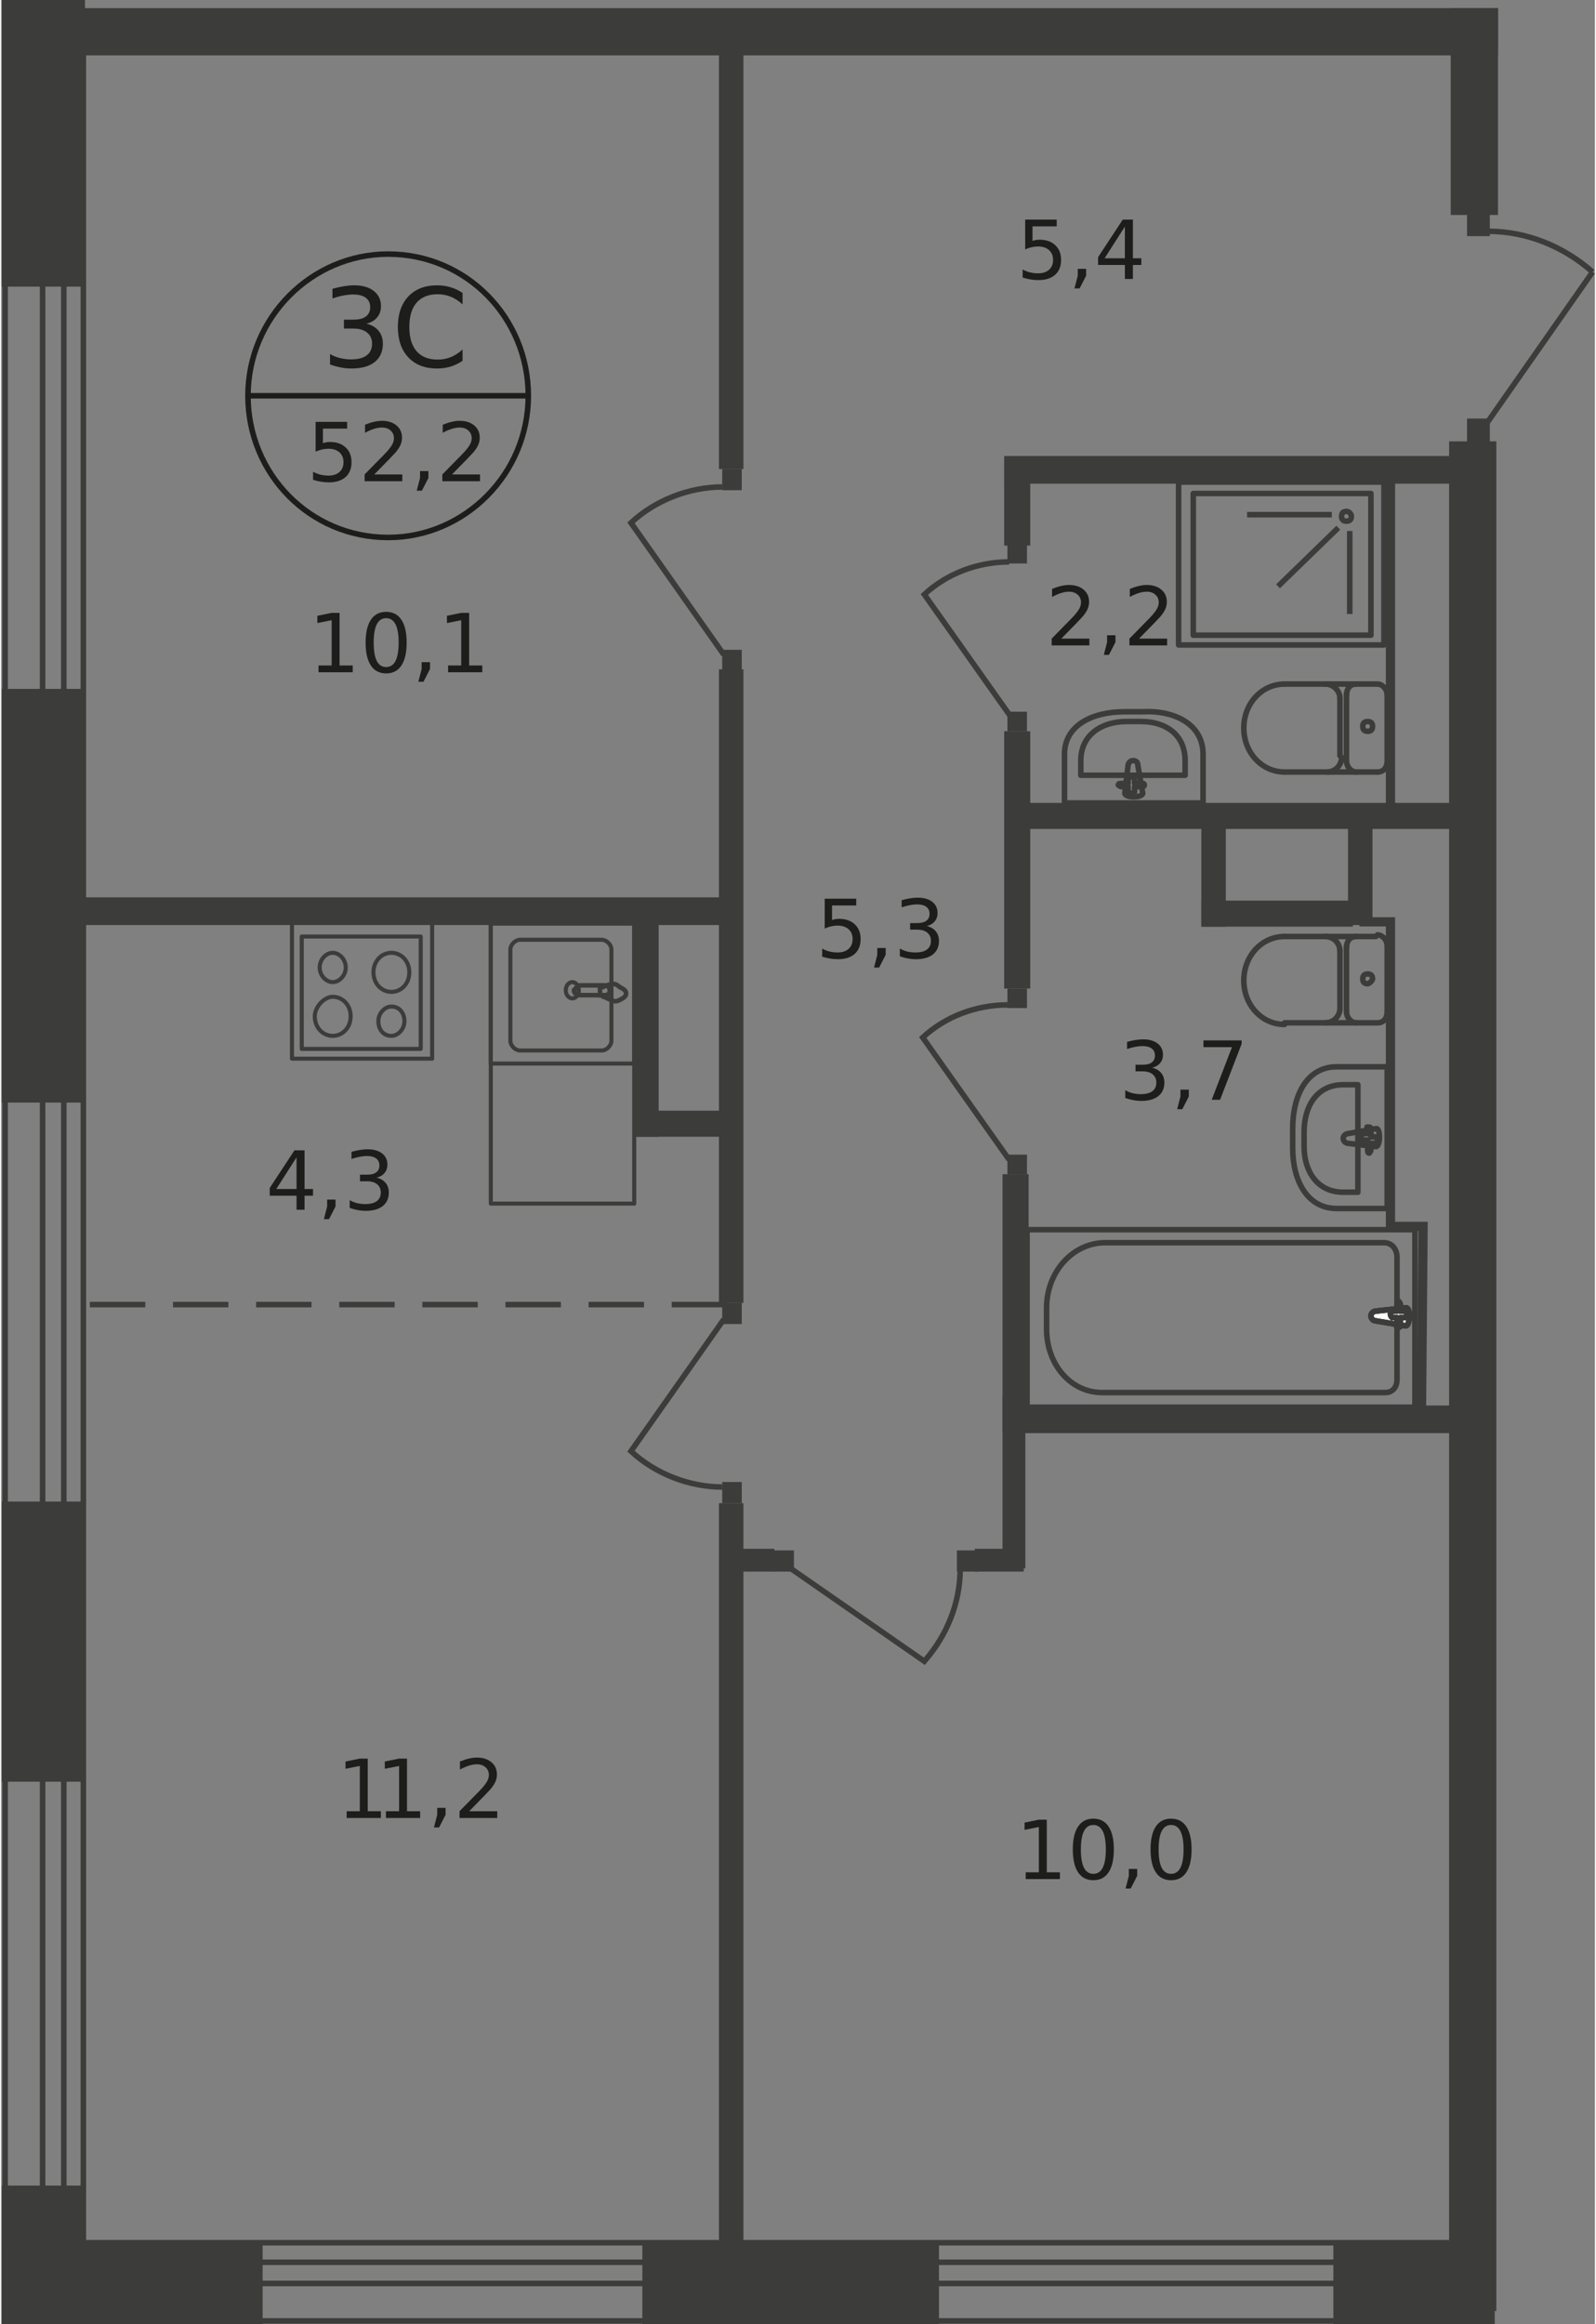 <?xml version="1.0" encoding="UTF-8"?>
<svg xmlns="http://www.w3.org/2000/svg" xmlns:xlink="http://www.w3.org/1999/xlink" width="500px" height="728px" viewBox="0 0 500 729" version="1.1">
<rect x="0" y="0" width="500" height="729" fill="#808080" stroke="none"/>
<defs>
<g>
<symbol overflow="visible" id="glyph0-0">
<path style="stroke:none;" d="M 1.719 6.094 L 1.719 -24.328 L 18.984 -24.328 L 18.984 6.094 Z M 3.656 4.172 L 17.062 4.172 L 17.062 -22.391 L 3.656 -22.391 Z M 3.656 4.172 "/>
</symbol>
<symbol overflow="visible" id="glyph0-1">
<path style="stroke:none;" d="M 14.016 -13.562 C 15.641 -13.207 16.91 -12.477 17.828 -11.375 C 18.742 -10.281 19.203 -8.926 19.203 -7.312 C 19.203 -4.832 18.348 -2.91 16.641 -1.547 C 14.93 -0.191 12.504 0.484 9.359 0.484 C 8.297 0.484 7.207 0.379 6.094 0.172 C 4.977 -0.035 3.82 -0.348 2.625 -0.766 L 2.625 -4.047 C 3.57 -3.492 4.609 -3.078 5.734 -2.797 C 6.859 -2.516 8.031 -2.375 9.25 -2.375 C 11.383 -2.375 13.008 -2.797 14.125 -3.641 C 15.25 -4.484 15.812 -5.707 15.812 -7.312 C 15.812 -8.789 15.289 -9.945 14.25 -10.781 C 13.219 -11.625 11.773 -12.047 9.922 -12.047 L 6.984 -12.047 L 6.984 -14.844 L 10.047 -14.844 C 11.723 -14.844 13.004 -15.176 13.891 -15.844 C 14.773 -16.508 15.219 -17.473 15.219 -18.734 C 15.219 -20.023 14.758 -21.016 13.844 -21.703 C 12.938 -22.391 11.629 -22.734 9.922 -22.734 C 8.984 -22.734 7.977 -22.633 6.906 -22.438 C 5.844 -22.238 4.672 -21.926 3.391 -21.5 L 3.391 -24.531 C 4.68 -24.883 5.891 -25.148 7.016 -25.328 C 8.148 -25.516 9.219 -25.609 10.219 -25.609 C 12.801 -25.609 14.844 -25.02 16.344 -23.844 C 17.852 -22.664 18.609 -21.082 18.609 -19.094 C 18.609 -17.695 18.207 -16.516 17.406 -15.547 C 16.613 -14.586 15.484 -13.926 14.016 -13.562 Z M 14.016 -13.562 "/>
</symbol>
<symbol overflow="visible" id="glyph0-2">
<path style="stroke:none;" d="M 22.234 -23.219 L 22.234 -19.625 C 21.086 -20.688 19.863 -21.484 18.562 -22.016 C 17.27 -22.547 15.895 -22.812 14.438 -22.812 C 11.551 -22.812 9.344 -21.93 7.812 -20.172 C 6.289 -18.41 5.531 -15.867 5.531 -12.547 C 5.531 -9.234 6.289 -6.695 7.812 -4.938 C 9.344 -3.188 11.551 -2.312 14.438 -2.312 C 15.895 -2.312 17.27 -2.57 18.562 -3.094 C 19.863 -3.625 21.086 -4.422 22.234 -5.484 L 22.234 -1.938 C 21.047 -1.125 19.785 -0.516 18.453 -0.109 C 17.117 0.285 15.711 0.484 14.234 0.484 C 10.422 0.484 7.414 -0.676 5.219 -3 C 3.031 -5.332 1.938 -8.516 1.938 -12.547 C 1.938 -16.586 3.031 -19.773 5.219 -22.109 C 7.414 -24.441 10.422 -25.609 14.234 -25.609 C 15.734 -25.609 17.148 -25.406 18.484 -25 C 19.816 -24.602 21.066 -24.008 22.234 -23.219 Z M 22.234 -23.219 "/>
</symbol>
<symbol overflow="visible" id="glyph1-0">
<path style="stroke:none;" d="M 1.266 4.516 L 1.266 -18.016 L 14.047 -18.016 L 14.047 4.516 Z M 2.703 3.094 L 12.625 3.094 L 12.625 -16.578 L 2.703 -16.578 Z M 2.703 3.094 "/>
</symbol>
<symbol overflow="visible" id="glyph1-1">
<path style="stroke:none;" d="M 2.766 -18.625 L 12.656 -18.625 L 12.656 -16.5 L 5.062 -16.5 L 5.062 -11.938 C 5.426 -12.062 5.789 -12.156 6.156 -12.219 C 6.531 -12.281 6.898 -12.312 7.266 -12.312 C 9.348 -12.312 10.992 -11.738 12.203 -10.594 C 13.422 -9.457 14.031 -7.914 14.031 -5.969 C 14.031 -3.969 13.406 -2.41 12.156 -1.297 C 10.906 -0.191 9.145 0.359 6.875 0.359 C 6.094 0.359 5.297 0.289 4.484 0.156 C 3.672 0.031 2.832 -0.164 1.969 -0.438 L 1.969 -2.969 C 2.719 -2.562 3.488 -2.258 4.281 -2.062 C 5.082 -1.863 5.93 -1.766 6.828 -1.766 C 8.266 -1.766 9.406 -2.141 10.25 -2.891 C 11.094 -3.648 11.516 -4.676 11.516 -5.969 C 11.516 -7.27 11.094 -8.297 10.25 -9.047 C 9.406 -9.805 8.266 -10.188 6.828 -10.188 C 6.148 -10.188 5.477 -10.113 4.812 -9.969 C 4.145 -9.82 3.461 -9.586 2.766 -9.266 Z M 2.766 -18.625 "/>
</symbol>
<symbol overflow="visible" id="glyph1-2">
<path style="stroke:none;" d="M 4.906 -2.125 L 13.703 -2.125 L 13.703 0 L 1.875 0 L 1.875 -2.125 C 2.832 -3.113 4.133 -4.441 5.781 -6.109 C 7.438 -7.773 8.477 -8.848 8.906 -9.328 C 9.707 -10.234 10.27 -11 10.594 -11.625 C 10.914 -12.258 11.078 -12.879 11.078 -13.484 C 11.078 -14.473 10.727 -15.281 10.031 -15.906 C 9.332 -16.531 8.426 -16.844 7.312 -16.844 C 6.52 -16.844 5.688 -16.703 4.812 -16.422 C 3.938 -16.148 3 -15.738 2 -15.188 L 2 -17.719 C 3.008 -18.133 3.957 -18.441 4.844 -18.641 C 5.727 -18.848 6.535 -18.953 7.266 -18.953 C 9.191 -18.953 10.727 -18.469 11.875 -17.5 C 13.031 -16.539 13.609 -15.254 13.609 -13.641 C 13.609 -12.879 13.461 -12.156 13.172 -11.469 C 12.891 -10.781 12.367 -9.973 11.609 -9.047 C 11.398 -8.805 10.738 -8.109 9.625 -6.953 C 8.508 -5.805 6.938 -4.195 4.906 -2.125 Z M 4.906 -2.125 "/>
</symbol>
<symbol overflow="visible" id="glyph1-3">
<path style="stroke:none;" d="M 3 -3.172 L 5.625 -3.172 L 5.625 -1.016 L 3.578 2.969 L 1.969 2.969 L 3 -1.016 Z M 3 -3.172 "/>
</symbol>
<symbol overflow="visible" id="glyph1-4">
<path style="stroke:none;" d="M 9.656 -16.422 L 3.297 -6.484 L 9.656 -6.484 Z M 9 -18.625 L 12.172 -18.625 L 12.172 -6.484 L 14.828 -6.484 L 14.828 -4.391 L 12.172 -4.391 L 12.172 0 L 9.656 0 L 9.656 -4.391 L 1.25 -4.391 L 1.25 -6.828 Z M 9 -18.625 "/>
</symbol>
<symbol overflow="visible" id="glyph1-5">
<path style="stroke:none;" d="M 10.375 -10.047 C 11.582 -9.785 12.523 -9.242 13.203 -8.422 C 13.879 -7.609 14.219 -6.602 14.219 -5.406 C 14.219 -3.57 13.582 -2.148 12.312 -1.141 C 11.051 -0.141 9.254 0.359 6.922 0.359 C 6.141 0.359 5.332 0.281 4.5 0.125 C 3.676 -0.02 2.828 -0.25 1.953 -0.562 L 1.953 -3 C 2.648 -2.582 3.41 -2.27 4.234 -2.062 C 5.066 -1.863 5.941 -1.766 6.859 -1.766 C 8.43 -1.766 9.629 -2.07 10.453 -2.688 C 11.285 -3.312 11.703 -4.219 11.703 -5.406 C 11.703 -6.508 11.316 -7.367 10.547 -7.984 C 9.785 -8.609 8.719 -8.922 7.344 -8.922 L 5.172 -8.922 L 5.172 -10.984 L 7.438 -10.984 C 8.676 -10.984 9.625 -11.227 10.281 -11.719 C 10.938 -12.219 11.266 -12.938 11.266 -13.875 C 11.266 -14.832 10.926 -15.566 10.25 -16.078 C 9.57 -16.586 8.602 -16.844 7.344 -16.844 C 6.645 -16.844 5.898 -16.766 5.109 -16.609 C 4.328 -16.461 3.461 -16.234 2.516 -15.922 L 2.516 -18.156 C 3.461 -18.426 4.352 -18.625 5.188 -18.75 C 6.031 -18.883 6.82 -18.953 7.562 -18.953 C 9.477 -18.953 10.992 -18.52 12.109 -17.656 C 13.223 -16.789 13.781 -15.617 13.781 -14.141 C 13.781 -13.109 13.484 -12.234 12.891 -11.516 C 12.297 -10.805 11.457 -10.316 10.375 -10.047 Z M 10.375 -10.047 "/>
</symbol>
<symbol overflow="visible" id="glyph1-6">
<path style="stroke:none;" d="M 2.094 -18.625 L 14.078 -18.625 L 14.078 -17.547 L 7.312 0 L 4.688 0 L 11.047 -16.5 L 2.094 -16.5 Z M 2.094 -18.625 "/>
</symbol>
<symbol overflow="visible" id="glyph1-7">
<path style="stroke:none;" d="M 3.172 -2.125 L 7.297 -2.125 L 7.297 -16.328 L 2.812 -15.438 L 2.812 -17.719 L 7.266 -18.625 L 9.781 -18.625 L 9.781 -2.125 L 13.906 -2.125 L 13.906 0 L 3.172 0 Z M 3.172 -2.125 "/>
</symbol>
<symbol overflow="visible" id="glyph1-8">
<path style="stroke:none;" d="M 8.125 -16.969 C 6.82 -16.969 5.844 -16.328 5.188 -15.047 C 4.539 -13.773 4.219 -11.859 4.219 -9.297 C 4.219 -6.742 4.539 -4.828 5.188 -3.547 C 5.844 -2.273 6.82 -1.641 8.125 -1.641 C 9.426 -1.641 10.406 -2.273 11.062 -3.547 C 11.719 -4.828 12.047 -6.742 12.047 -9.297 C 12.047 -11.859 11.719 -13.773 11.062 -15.047 C 10.406 -16.328 9.426 -16.969 8.125 -16.969 Z M 8.125 -18.953 C 10.219 -18.953 11.812 -18.129 12.906 -16.484 C 14.008 -14.836 14.562 -12.441 14.562 -9.297 C 14.562 -6.16 14.008 -3.766 12.906 -2.109 C 11.812 -0.461 10.219 0.359 8.125 0.359 C 6.039 0.359 4.445 -0.461 3.344 -2.109 C 2.238 -3.766 1.688 -6.16 1.688 -9.297 C 1.688 -12.441 2.238 -14.836 3.344 -16.484 C 4.445 -18.129 6.039 -18.953 8.125 -18.953 Z M 8.125 -18.953 "/>
</symbol>
</g>
</defs>
<g id="surface1">
<path style=" stroke:none;fill-rule:evenodd;fill:rgb(23.529%,23.529%,23.137%);fill-opacity:1;" d="M 0.242 685.578 L 26.316 685.578 L 26.316 729 L 0.242 729 Z M 0.242 685.578 "/>
<path style=" stroke:none;fill-rule:evenodd;fill:rgb(23.529%,23.529%,23.137%);fill-opacity:1;" d="M 0.242 471.016 L 26.316 471.016 L 26.316 558.883 L 0.242 558.883 Z M 0.242 471.016 "/>
<path style=" stroke:none;fill-rule:evenodd;fill:rgb(23.529%,23.529%,23.137%);fill-opacity:1;" d="M 0.242 216.094 L 26.316 216.094 L 26.316 345.855 L 0.242 345.855 Z M 0.242 216.094 "/>
<path style=" stroke:none;fill-rule:evenodd;fill:rgb(23.529%,23.529%,23.137%);fill-opacity:1;" d="M 0.242 0 L 26.316 0 L 26.316 89.91 L 0.242 89.91 Z M 0.242 0 "/>
<path style=" stroke:none;fill-rule:evenodd;fill:rgb(23.529%,23.529%,23.137%);fill-opacity:1;" d="M 417.953 702.945 L 468.57 702.945 L 468.57 729 L 417.953 729 Z M 417.953 702.945 "/>
<path style=" stroke:none;fill-rule:evenodd;fill:rgb(23.529%,23.529%,23.137%);fill-opacity:1;" d="M 201.172 702.945 L 294.227 702.945 L 294.227 729 L 201.172 729 Z M 201.172 702.945 "/>
<path style=" stroke:none;fill-rule:evenodd;fill:rgb(23.529%,23.529%,23.137%);fill-opacity:1;" d="M 0.242 702.945 L 82.047 702.945 L 82.047 729 L 0.242 729 Z M 0.242 702.945 "/>
<path style=" stroke:none;fill-rule:evenodd;fill:rgb(23.529%,23.529%,23.137%);fill-opacity:1;" d="M 454.254 138.445 L 469.082 138.445 L 469.082 724.914 L 454.254 724.914 Z M 454.254 138.445 "/>
<path style=" stroke:none;fill-rule:evenodd;fill:rgb(23.529%,23.529%,23.137%);fill-opacity:1;" d="M 16.09 2.555 L 469.594 2.555 L 469.594 17.371 L 16.09 17.371 Z M 16.09 2.555 "/>
<path style=" stroke:none;fill-rule:evenodd;fill:rgb(23.529%,23.529%,23.137%);fill-opacity:1;" d="M 454.766 2.555 L 469.594 2.555 L 469.594 67.434 L 454.766 67.434 Z M 454.766 2.555 "/>
<path style=" stroke:none;fill-rule:evenodd;fill:rgb(23.529%,23.529%,23.137%);fill-opacity:1;" d="M 376.539 282.508 L 424.09 282.508 L 424.09 290.68 L 376.539 290.68 Z M 376.539 282.508 "/>
<path style=" stroke:none;fill-rule:evenodd;fill:rgb(23.529%,23.529%,23.137%);fill-opacity:1;" d="M 422.555 255.43 L 430.227 255.43 L 430.227 290.168 L 422.555 290.168 Z M 422.555 255.43 "/>
<path style=" stroke:none;fill-rule:evenodd;fill:rgb(23.529%,23.529%,23.137%);fill-opacity:1;" d="M 376.539 259.008 L 384.211 259.008 L 384.211 290.68 L 376.539 290.68 Z M 376.539 259.008 "/>
<path style=" stroke:none;fill-rule:evenodd;fill:rgb(23.529%,23.529%,23.137%);fill-opacity:1;" d="M 314.164 368.332 L 322.344 368.332 L 322.344 449.047 L 314.164 449.047 Z M 314.164 368.332 "/>
<path style=" stroke:none;fill-rule:evenodd;fill:rgb(23.529%,23.529%,23.137%);fill-opacity:1;" d="M 315.699 440.875 L 461.414 440.875 L 461.414 449.559 L 315.699 449.559 Z M 315.699 440.875 "/>
<path style="fill:none;stroke-width:0.567;stroke-linecap:butt;stroke-linejoin:miter;stroke:rgb(23.529%,23.529%,23.137%);stroke-opacity:1;stroke-miterlimit:22.926;" d="M 87.1 87 L 87.2 75.3 L 85.2 75.3 L 85.2 56.6 L 83.3 56.6 " transform="matrix(5.113,0,0,5.109,0.241,0)"/>
<path style=" stroke:none;fill-rule:nonzero;fill:rgb(23.529%,23.529%,23.137%);fill-opacity:1;" d="M 315.699 362.199 L 321.836 362.199 L 321.836 368.332 L 315.699 368.332 Z M 315.699 362.199 "/>
<path style=" stroke:none;fill-rule:nonzero;fill:rgb(23.529%,23.529%,23.137%);fill-opacity:1;" d="M 315.699 310.094 L 321.836 310.094 L 321.836 316.223 L 315.699 316.223 Z M 315.699 310.094 "/>
<path style="fill:none;stroke-width:0.34;stroke-linecap:butt;stroke-linejoin:miter;stroke:rgb(23.529%,23.529%,23.137%);stroke-opacity:1;stroke-miterlimit:22.926;" d="M 61.8 71.2 L 56.5 63.7 C 57.9 62.4 59.8 61.7 61.7 61.7 " transform="matrix(5.113,0,0,5.109,0.241,0)"/>
<path style=" stroke:none;fill-rule:evenodd;fill:rgb(23.529%,23.529%,23.137%);fill-opacity:1;" d="M 305.473 485.828 L 320.812 485.828 L 320.812 492.98 L 305.473 492.98 Z M 305.473 485.828 "/>
<path style="fill:none;stroke-width:0.34;stroke-linecap:butt;stroke-linejoin:miter;stroke:rgb(23.529%,23.529%,23.137%);stroke-opacity:1;stroke-miterlimit:22.926;" d="M 62.9 75.5 L 86.7 75.5 L 86.7 86.4 L 62.9 86.4 Z M 62.9 75.5 " transform="matrix(5.113,0,0,5.109,0.241,0)"/>
<path style="fill:none;stroke-width:0.34;stroke-linecap:butt;stroke-linejoin:miter;stroke:rgb(23.529%,23.529%,23.137%);stroke-opacity:1;stroke-miterlimit:22.926;" d="M 67.7 76.3 L 84.8 76.3 C 85.3 76.3 85.6 76.7 85.6 77.2 L 85.6 84.7 C 85.6 85.2 85.3 85.5 84.9 85.5 L 67.5 85.5 C 65.6 85.5 64.1 83.8 64.1 81.6 L 64.1 80.3 C 64.1 78.1 65.7 76.3 67.7 76.3 Z M 67.7 76.3 " transform="matrix(5.113,0,0,5.109,0.241,0)"/>
<path style="fill-rule:nonzero;fill:rgb(100%,100%,100%);fill-opacity:1;stroke-width:0.34;stroke-linecap:butt;stroke-linejoin:miter;stroke:rgb(23.529%,23.529%,23.137%);stroke-opacity:1;stroke-miterlimit:22.926;" d="M 84.3 81.1 L 86.1 81.4 C 86.4 81.5 86.5 80.2 86.1 80.3 L 84.3 80.5 C 84.2 80.5 84 80.6 84 80.8 C 84 80.9 84.1 81.1 84.3 81.1 Z M 84.3 81.1 " transform="matrix(5.113,0,0,5.109,0.241,0)"/>
<path style="fill:none;stroke-width:0.34;stroke-linecap:butt;stroke-linejoin:miter;stroke:rgb(23.529%,23.529%,23.137%);stroke-opacity:1;stroke-miterlimit:22.926;" d="M 84.3 81.1 L 86.1 81.4 C 86.4 81.5 86.5 80.2 86.1 80.3 L 84.3 80.5 C 84.2 80.5 84 80.6 84 80.8 C 84 80.9 84.1 81.1 84.3 81.1 Z M 84.3 81.1 " transform="matrix(5.113,0,0,5.109,0.241,0)"/>
<path style="fill:none;stroke-width:0.34;stroke-linecap:round;stroke-linejoin:round;stroke:rgb(23.529%,23.529%,23.137%);stroke-opacity:1;stroke-miterlimit:10;" d="M 84.3 81.1 L 86.1 81.4 C 86.4 81.5 86.5 80.2 86.1 80.3 L 84.3 80.5 C 84.2 80.5 84 80.6 84 80.8 C 84 80.9 84.1 81.1 84.3 81.1 Z M 84.3 81.1 " transform="matrix(5.113,0,0,5.109,0.241,0)"/>
<path style="fill-rule:nonzero;fill:rgb(100%,100%,100%);fill-opacity:1;stroke-width:0.34;stroke-linecap:round;stroke-linejoin:round;stroke:rgb(23.529%,23.529%,23.137%);stroke-opacity:1;stroke-miterlimit:10;" d="M 85.7 81.5 C 85.8 81.5 85.8 81.4 85.8 81.3 L 85.8 80.9 L 86.1 80.9 C 86.2 80.9 86.2 80.8 86.2 80.7 C 86.2 80.6 86.1 80.5 86.1 80.5 L 85.8 80.5 L 85.8 80.1 C 85.8 80 85.7 79.9 85.7 79.9 C 85.6 79.9 85.6 80 85.6 80.1 L 85.6 80.5 L 85.3 80.5 C 85.2 80.5 85.2 80.6 85.2 80.7 C 85.2 80.8 85.3 80.9 85.3 80.9 L 85.6 80.9 L 85.6 81.3 C 85.5 81.4 85.6 81.5 85.7 81.5 Z M 85.7 81.5 " transform="matrix(5.113,0,0,5.109,0.241,0)"/>
<path style="fill:none;stroke-width:0.34;stroke-linecap:round;stroke-linejoin:round;stroke:rgb(23.529%,23.529%,23.137%);stroke-opacity:1;stroke-miterlimit:10;" d="M 85.7 81.5 C 85.8 81.5 85.8 81.4 85.8 81.3 L 85.8 80.9 L 86.1 80.9 C 86.2 80.9 86.2 80.8 86.2 80.7 C 86.2 80.6 86.1 80.5 86.1 80.5 L 85.8 80.5 L 85.8 80.1 C 85.8 80 85.7 79.9 85.7 79.9 C 85.6 79.9 85.6 80 85.6 80.1 L 85.6 80.5 L 85.3 80.5 C 85.2 80.5 85.2 80.6 85.2 80.7 C 85.2 80.8 85.3 80.9 85.3 80.9 L 85.6 80.9 L 85.6 81.3 C 85.5 81.4 85.6 81.5 85.7 81.5 Z M 85.7 81.5 " transform="matrix(5.113,0,0,5.109,0.241,0)"/>
<path style="fill:none;stroke-width:0.34;stroke-linecap:round;stroke-linejoin:round;stroke:rgb(23.529%,23.529%,23.137%);stroke-opacity:1;stroke-miterlimit:10;" d="M 85.7 81.5 C 85.8 81.5 85.8 81.4 85.8 81.3 L 85.8 80.9 L 86.1 80.9 C 86.2 80.9 86.2 80.8 86.2 80.7 C 86.2 80.6 86.1 80.5 86.1 80.5 L 85.8 80.5 L 85.8 80.1 C 85.8 80 85.7 79.9 85.7 79.9 C 85.6 79.9 85.6 80 85.6 80.1 L 85.6 80.5 L 85.3 80.5 C 85.2 80.5 85.2 80.6 85.2 80.7 C 85.2 80.8 85.3 80.9 85.3 80.9 L 85.6 80.9 L 85.6 81.3 C 85.5 81.4 85.6 81.5 85.7 81.5 Z M 85.7 81.5 " transform="matrix(5.113,0,0,5.109,0.241,0)"/>
<path style="fill:none;stroke-width:0.34;stroke-linecap:round;stroke-linejoin:round;stroke:rgb(23.529%,23.529%,23.137%);stroke-opacity:1;stroke-miterlimit:10;" d="M 84.4 62.8 C 84.8 62.8 85 62.5 85 62.1 " transform="matrix(5.113,0,0,5.109,0.241,0)"/>
<path style="fill:none;stroke-width:0.34;stroke-linecap:round;stroke-linejoin:round;stroke:rgb(23.529%,23.529%,23.137%);stroke-opacity:1;stroke-miterlimit:10;" d="M 84.3 62.8 L 78.7 62.8 " transform="matrix(5.113,0,0,5.109,0.241,0)"/>
<path style="fill:none;stroke-width:0.34;stroke-linecap:round;stroke-linejoin:round;stroke:rgb(23.529%,23.529%,23.137%);stroke-opacity:1;stroke-miterlimit:10;" d="M 78.7 57.5 C 77.3 57.5 76.2 58.7 76.2 60.2 C 76.2 61.7 77.3 62.9 78.7 62.9 " transform="matrix(5.113,0,0,5.109,0.241,0)"/>
<path style="fill:none;stroke-width:0.34;stroke-linecap:round;stroke-linejoin:round;stroke:rgb(23.529%,23.529%,23.137%);stroke-opacity:1;stroke-miterlimit:10;" d="M 78.7 57.5 L 84.3 57.5 " transform="matrix(5.113,0,0,5.109,0.241,0)"/>
<path style="fill:none;stroke-width:0.34;stroke-linecap:round;stroke-linejoin:round;stroke:rgb(23.529%,23.529%,23.137%);stroke-opacity:1;stroke-miterlimit:10;" d="M 85 58.1 C 85 57.7 84.7 57.4 84.4 57.4 " transform="matrix(5.113,0,0,5.109,0.241,0)"/>
<path style="fill:none;stroke-width:0.34;stroke-linecap:round;stroke-linejoin:round;stroke:rgb(23.529%,23.529%,23.137%);stroke-opacity:1;stroke-miterlimit:10;" d="M 85 58.1 L 85 62.1 " transform="matrix(5.113,0,0,5.109,0.241,0)"/>
<path style="fill:none;stroke-width:0.34;stroke-linecap:round;stroke-linejoin:round;stroke:rgb(23.529%,23.529%,23.137%);stroke-opacity:1;stroke-miterlimit:10;" d="M 84.1 60.1 C 84.1 59.9 84 59.8 83.8 59.8 C 83.6 59.8 83.5 59.9 83.5 60.1 C 83.5 60.3 83.6 60.4 83.8 60.4 C 83.9 60.4 84.1 60.2 84.1 60.1 Z M 84.1 60.1 " transform="matrix(5.113,0,0,5.109,0.241,0)"/>
<path style="fill:none;stroke-width:0.34;stroke-linecap:round;stroke-linejoin:round;stroke:rgb(23.529%,23.529%,23.137%);stroke-opacity:1;stroke-miterlimit:10;" d="M 83.1 57.5 C 82.7 57.5 82.5 57.8 82.5 58.2 " transform="matrix(5.113,0,0,5.109,0.241,0)"/>
<path style="fill:none;stroke-width:0.34;stroke-linecap:round;stroke-linejoin:round;stroke:rgb(23.529%,23.529%,23.137%);stroke-opacity:1;stroke-miterlimit:10;" d="M 82.5 58.1 L 82.5 62.1 " transform="matrix(5.113,0,0,5.109,0.241,0)"/>
<path style="fill:none;stroke-width:0.34;stroke-linecap:round;stroke-linejoin:round;stroke:rgb(23.529%,23.529%,23.137%);stroke-opacity:1;stroke-miterlimit:10;" d="M 82.5 62.1 C 82.5 62.5 82.8 62.8 83.1 62.8 " transform="matrix(5.113,0,0,5.109,0.241,0)"/>
<path style="fill:none;stroke-width:0.34;stroke-linecap:round;stroke-linejoin:round;stroke:rgb(23.529%,23.529%,23.137%);stroke-opacity:1;stroke-miterlimit:10;" d="M 81.2 62.8 C 81.7 62.8 82.1 62.4 82.1 61.9 " transform="matrix(5.113,0,0,5.109,0.241,0)"/>
<path style="fill:none;stroke-width:0.34;stroke-linecap:round;stroke-linejoin:round;stroke:rgb(23.529%,23.529%,23.137%);stroke-opacity:1;stroke-miterlimit:10;" d="M 82.1 61.8 L 82.1 58.3 " transform="matrix(5.113,0,0,5.109,0.241,0)"/>
<path style="fill:none;stroke-width:0.34;stroke-linecap:round;stroke-linejoin:round;stroke:rgb(23.529%,23.529%,23.137%);stroke-opacity:1;stroke-miterlimit:10;" d="M 82.1 58.4 C 82.1 57.9 81.7 57.5 81.2 57.5 " transform="matrix(5.113,0,0,5.109,0.241,0)"/>
<path style="fill:none;stroke-width:0.34;stroke-linecap:round;stroke-linejoin:round;stroke:rgb(23.529%,23.529%,23.137%);stroke-opacity:1;stroke-miterlimit:10;" d="M 81.9 65.5 L 85 65.5 L 85 74.2 L 81.9 74.2 C 80.1 74.2 79.2 72.5 79.2 70.5 L 79.2 69.3 C 79.2 67.2 80.1 65.5 81.9 65.5 Z M 81.9 65.5 " transform="matrix(5.113,0,0,5.109,0.241,0)"/>
<path style="fill:none;stroke-width:0.34;stroke-linecap:round;stroke-linejoin:round;stroke:rgb(23.529%,23.529%,23.137%);stroke-opacity:1;stroke-miterlimit:10;" d="M 82.3 66.6 L 83.2 66.6 L 83.2 73.2 L 82.3 73.2 C 80.7 73.2 79.9 71.9 79.9 70.4 L 79.9 69.5 C 79.9 67.9 80.7 66.6 82.3 66.6 Z M 82.3 66.6 " transform="matrix(5.113,0,0,5.109,0.241,0)"/>
<path style="fill:none;stroke-width:0.34;stroke-linecap:round;stroke-linejoin:round;stroke:rgb(23.529%,23.529%,23.137%);stroke-opacity:1;stroke-miterlimit:10;" d="M 82.6 69.6 L 84.3 69.3 C 84.6 69.2 84.6 70.4 84.3 70.4 L 82.6 70.2 C 82.5 70.2 82.3 70.1 82.3 69.9 C 82.3 69.7 82.5 69.6 82.6 69.6 Z M 82.6 69.6 " transform="matrix(5.113,0,0,5.109,0.241,0)"/>
<path style="fill:none;stroke-width:0.34;stroke-linecap:round;stroke-linejoin:round;stroke:rgb(23.529%,23.529%,23.137%);stroke-opacity:1;stroke-miterlimit:10;" d="M 83.9 69.2 C 84 69.2 84 69.3 84 69.4 L 84 69.8 L 84.3 69.8 C 84.4 69.8 84.4 69.9 84.4 70 C 84.4 70.1 84.3 70.2 84.3 70.2 L 84 70.2 L 84 70.6 C 84 70.7 83.9 70.8 83.9 70.8 C 83.8 70.8 83.8 70.7 83.8 70.6 L 83.8 70 L 83.5 70 C 83.4 70 83.4 69.9 83.4 69.8 C 83.4 69.7 83.5 69.6 83.5 69.6 L 83.8 69.6 L 83.8 69.2 C 83.7 69.2 83.8 69.2 83.9 69.2 Z M 83.9 69.2 " transform="matrix(5.113,0,0,5.109,0.241,0)"/>
<path style=" stroke:none;fill-rule:evenodd;fill:rgb(23.529%,23.529%,23.137%);fill-opacity:1;" d="M 320.301 251.855 L 458.855 251.855 L 458.855 260.027 L 320.301 260.027 Z M 320.301 251.855 "/>
<path style=" stroke:none;fill-rule:evenodd;fill:rgb(23.529%,23.529%,23.137%);fill-opacity:1;" d="M 314.676 229.379 L 322.855 229.379 L 322.855 310.094 L 314.676 310.094 Z M 314.676 229.379 "/>
<path style=" stroke:none;fill-rule:evenodd;fill:rgb(23.529%,23.529%,23.137%);fill-opacity:1;" d="M 314.676 143.043 L 454.766 143.043 L 454.766 151.727 L 314.676 151.727 Z M 314.676 143.043 "/>
<path style=" stroke:none;fill-rule:evenodd;fill:rgb(23.529%,23.529%,23.137%);fill-opacity:1;" d="M 314.676 145.594 L 322.855 145.594 L 322.855 171.141 L 314.676 171.141 Z M 314.676 145.594 "/>
<path style="fill:none;stroke-width:0.34;stroke-linecap:round;stroke-linejoin:round;stroke:rgb(23.529%,23.529%,23.137%);stroke-opacity:1;stroke-miterlimit:10;" d="M 84.4 47.4 C 84.8 47.4 85 47.1 85 46.7 " transform="matrix(5.113,0,0,5.109,0.241,0)"/>
<path style="fill:none;stroke-width:0.34;stroke-linecap:round;stroke-linejoin:round;stroke:rgb(23.529%,23.529%,23.137%);stroke-opacity:1;stroke-miterlimit:10;" d="M 84.4 47.4 L 78.7 47.4 " transform="matrix(5.113,0,0,5.109,0.241,0)"/>
<path style="fill:none;stroke-width:0.34;stroke-linecap:round;stroke-linejoin:round;stroke:rgb(23.529%,23.529%,23.137%);stroke-opacity:1;stroke-miterlimit:10;" d="M 78.7 42 C 77.3 42 76.2 43.2 76.2 44.7 C 76.2 46.2 77.3 47.4 78.7 47.4 " transform="matrix(5.113,0,0,5.109,0.241,0)"/>
<path style="fill:none;stroke-width:0.34;stroke-linecap:round;stroke-linejoin:round;stroke:rgb(23.529%,23.529%,23.137%);stroke-opacity:1;stroke-miterlimit:10;" d="M 78.7 42 L 84.3 42 " transform="matrix(5.113,0,0,5.109,0.241,0)"/>
<path style="fill:none;stroke-width:0.34;stroke-linecap:round;stroke-linejoin:round;stroke:rgb(23.529%,23.529%,23.137%);stroke-opacity:1;stroke-miterlimit:10;" d="M 85 42.7 C 85 42.3 84.7 42 84.4 42 " transform="matrix(5.113,0,0,5.109,0.241,0)"/>
<path style="fill:none;stroke-width:0.34;stroke-linecap:round;stroke-linejoin:round;stroke:rgb(23.529%,23.529%,23.137%);stroke-opacity:1;stroke-miterlimit:10;" d="M 85 42.6 L 85 46.6 " transform="matrix(5.113,0,0,5.109,0.241,0)"/>
<path style="fill:none;stroke-width:0.34;stroke-linecap:round;stroke-linejoin:round;stroke:rgb(23.529%,23.529%,23.137%);stroke-opacity:1;stroke-miterlimit:10;" d="M 84.1 44.6 C 84.1 44.4 84 44.3 83.8 44.3 C 83.6 44.3 83.5 44.4 83.5 44.6 C 83.5 44.8 83.6 44.9 83.8 44.9 C 84 44.9 84.1 44.8 84.1 44.6 Z M 84.1 44.6 " transform="matrix(5.113,0,0,5.109,0.241,0)"/>
<path style="fill:none;stroke-width:0.34;stroke-linecap:round;stroke-linejoin:round;stroke:rgb(23.529%,23.529%,23.137%);stroke-opacity:1;stroke-miterlimit:10;" d="M 83.1 42 C 82.7 42 82.5 42.3 82.5 42.7 " transform="matrix(5.113,0,0,5.109,0.241,0)"/>
<path style="fill:none;stroke-width:0.34;stroke-linecap:round;stroke-linejoin:round;stroke:rgb(23.529%,23.529%,23.137%);stroke-opacity:1;stroke-miterlimit:10;" d="M 82.5 42.6 L 82.5 46.6 " transform="matrix(5.113,0,0,5.109,0.241,0)"/>
<path style="fill:none;stroke-width:0.34;stroke-linecap:round;stroke-linejoin:round;stroke:rgb(23.529%,23.529%,23.137%);stroke-opacity:1;stroke-miterlimit:10;" d="M 82.5 46.7 C 82.5 47.1 82.8 47.4 83.1 47.4 " transform="matrix(5.113,0,0,5.109,0.241,0)"/>
<path style="fill:none;stroke-width:0.34;stroke-linecap:round;stroke-linejoin:round;stroke:rgb(23.529%,23.529%,23.137%);stroke-opacity:1;stroke-miterlimit:10;" d="M 81.3 47.4 C 81.8 47.4 82.2 47 82.2 46.5 " transform="matrix(5.113,0,0,5.109,0.241,0)"/>
<path style="fill:none;stroke-width:0.34;stroke-linecap:round;stroke-linejoin:round;stroke:rgb(23.529%,23.529%,23.137%);stroke-opacity:1;stroke-miterlimit:10;" d="M 82.1 46.4 L 82.1 42.9 " transform="matrix(5.113,0,0,5.109,0.241,0)"/>
<path style="fill:none;stroke-width:0.34;stroke-linecap:round;stroke-linejoin:round;stroke:rgb(23.529%,23.529%,23.137%);stroke-opacity:1;stroke-miterlimit:10;" d="M 82.1 42.9 C 82.1 42.4 81.7 42 81.2 42 " transform="matrix(5.113,0,0,5.109,0.241,0)"/>
<path style="fill:none;stroke-width:0.567;stroke-linecap:butt;stroke-linejoin:miter;stroke:rgb(23.529%,23.529%,23.137%);stroke-opacity:1;stroke-miterlimit:22.926;" d="M 87.2 49.8 L 85.2 49.8 L 85.2 29.2 " transform="matrix(5.113,0,0,5.109,0.241,0)"/>
<path style="fill:none;stroke-width:0.34;stroke-linecap:butt;stroke-linejoin:miter;stroke:rgb(23.529%,23.529%,23.137%);stroke-opacity:1;stroke-miterlimit:22.926;" d="M 82.5 31.4 C 82.3 31.4 82.2 31.5 82.2 31.7 C 82.2 31.9 82.3 32 82.5 32 C 82.7 32 82.8 31.9 82.8 31.7 C 82.8 31.6 82.7 31.4 82.5 31.4 Z M 82.5 31.4 " transform="matrix(5.113,0,0,5.109,0.241,0)"/>
<path style="fill:none;stroke-width:0.34;stroke-linecap:butt;stroke-linejoin:miter;stroke:rgb(23.529%,23.529%,23.137%);stroke-opacity:1;stroke-miterlimit:22.926;" d="M 81.6 31.6 L 76.4 31.6 " transform="matrix(5.113,0,0,5.109,0.241,0)"/>
<path style="fill:none;stroke-width:0.34;stroke-linecap:butt;stroke-linejoin:miter;stroke:rgb(23.529%,23.529%,23.137%);stroke-opacity:1;stroke-miterlimit:22.926;" d="M 82 32.4 L 78.3 36 " transform="matrix(5.113,0,0,5.109,0.241,0)"/>
<path style="fill:none;stroke-width:0.34;stroke-linecap:butt;stroke-linejoin:miter;stroke:rgb(23.529%,23.529%,23.137%);stroke-opacity:1;stroke-miterlimit:22.926;" d="M 82.7 32.6 L 82.7 37.7 " transform="matrix(5.113,0,0,5.109,0.241,0)"/>
<path style="fill:none;stroke-width:0.34;stroke-linecap:round;stroke-linejoin:round;stroke:rgb(23.529%,23.529%,23.137%);stroke-opacity:1;stroke-miterlimit:10;" d="M 72.2 29.6 L 84.8 29.6 L 84.8 39.6 L 72.2 39.6 Z M 72.2 29.6 " transform="matrix(5.113,0,0,5.109,0.241,0)"/>
<path style="fill:none;stroke-width:0.34;stroke-linecap:round;stroke-linejoin:round;stroke:rgb(23.529%,23.529%,23.137%);stroke-opacity:1;stroke-miterlimit:10;" d="M 73.1 30.3 L 84 30.3 L 84 39 L 73.1 39 Z M 73.1 30.3 " transform="matrix(5.113,0,0,5.109,0.241,0)"/>
<path style="fill:none;stroke-width:0.34;stroke-linecap:round;stroke-linejoin:round;stroke:rgb(23.529%,23.529%,23.137%);stroke-opacity:1;stroke-miterlimit:10;" d="M 73.7 46.3 L 73.7 49.3 L 65.2 49.3 L 65.2 46.3 C 65.2 44.6 66.8 43.7 68.9 43.7 L 70 43.7 C 72 43.6 73.7 44.5 73.7 46.3 Z M 73.7 46.3 " transform="matrix(5.113,0,0,5.109,0.241,0)"/>
<path style="fill:none;stroke-width:0.34;stroke-linecap:round;stroke-linejoin:round;stroke:rgb(23.529%,23.529%,23.137%);stroke-opacity:1;stroke-miterlimit:10;" d="M 72.6 46.7 L 72.6 47.6 L 66.2 47.6 L 66.2 46.7 C 66.2 45.1 67.5 44.3 69 44.3 L 69.9 44.3 C 71.4 44.3 72.6 45.1 72.6 46.7 Z M 72.6 46.7 " transform="matrix(5.113,0,0,5.109,0.241,0)"/>
<path style="fill:none;stroke-width:0.34;stroke-linecap:round;stroke-linejoin:round;stroke:rgb(23.529%,23.529%,23.137%);stroke-opacity:1;stroke-miterlimit:10;" d="M 69.7 47 L 70 48.7 C 70 49 68.9 49 68.9 48.7 L 69.1 47 C 69.1 46.9 69.2 46.7 69.4 46.7 C 69.6 46.7 69.7 46.8 69.7 47 Z M 69.7 47 " transform="matrix(5.113,0,0,5.109,0.241,0)"/>
<path style="fill:none;stroke-width:0.34;stroke-linecap:round;stroke-linejoin:round;stroke:rgb(23.529%,23.529%,23.137%);stroke-opacity:1;stroke-miterlimit:10;" d="M 70.1 48.2 C 70.1 48.3 70 48.3 69.9 48.3 L 69.5 48.3 L 69.5 48.6 C 69.5 48.7 69.4 48.7 69.3 48.7 C 69.2 48.7 69.1 48.6 69.1 48.6 L 69.1 48.3 L 68.7 48.3 C 68.6 48.3 68.5 48.2 68.5 48.2 C 68.5 48.1 68.6 48.1 68.7 48.1 L 69.1 48.1 L 69.1 47.8 C 69.1 47.7 69.2 47.7 69.3 47.7 C 69.4 47.7 69.5 47.8 69.5 47.8 L 69.5 48.1 L 70 48.1 C 70 48.1 70.1 48.1 70.1 48.2 Z M 70.1 48.2 " transform="matrix(5.113,0,0,5.109,0.241,0)"/>
<path style=" stroke:none;fill-rule:evenodd;fill:rgb(23.529%,23.529%,23.137%);fill-opacity:1;" d="M 314.164 438.32 L 321.324 438.32 L 321.324 491.961 L 314.164 491.961 Z M 314.164 438.32 "/>
<path style=" stroke:none;fill-rule:nonzero;fill:rgb(23.529%,23.529%,23.137%);fill-opacity:1;" d="M 315.699 223.246 L 321.836 223.246 L 321.836 229.379 L 315.699 229.379 Z M 315.699 223.246 "/>
<path style=" stroke:none;fill-rule:nonzero;fill:rgb(23.529%,23.529%,23.137%);fill-opacity:1;" d="M 315.699 170.629 L 321.836 170.629 L 321.836 176.758 L 315.699 176.758 Z M 315.699 170.629 "/>
<path style="fill:none;stroke-width:0.34;stroke-linecap:butt;stroke-linejoin:miter;stroke:rgb(23.529%,23.529%,23.137%);stroke-opacity:1;stroke-miterlimit:22.926;" d="M 61.9 44 L 56.6 36.5 C 58 35.2 59.9 34.5 61.8 34.5 " transform="matrix(5.113,0,0,5.109,0.241,0)"/>
<path style=" stroke:none;fill-rule:nonzero;fill:rgb(23.529%,23.529%,23.137%);fill-opacity:1;" d="M 459.879 131.293 L 467.035 131.293 L 467.035 138.953 L 459.879 138.953 Z M 459.879 131.293 "/>
<path style=" stroke:none;fill-rule:nonzero;fill:rgb(23.529%,23.529%,23.137%);fill-opacity:1;" d="M 459.879 66.41 L 467.035 66.41 L 467.035 74.074 L 459.879 74.074 Z M 459.879 66.41 "/>
<path style="fill:none;stroke-width:0.34;stroke-linecap:butt;stroke-linejoin:miter;stroke:rgb(23.529%,23.529%,23.137%);stroke-opacity:1;stroke-miterlimit:22.926;" d="M 97.6 16.7 C 95.8 15.1 93.5 14.2 91.2 14.2 " transform="matrix(5.113,0,0,5.109,0.241,0)"/>
<path style="fill:none;stroke-width:0.34;stroke-linecap:butt;stroke-linejoin:miter;stroke:rgb(23.529%,23.529%,23.137%);stroke-opacity:1;stroke-miterlimit:22.926;" d="M 91.1 26 L 97.6 16.7 " transform="matrix(5.113,0,0,5.109,0.241,0)"/>
<path style=" stroke:none;fill-rule:evenodd;fill:rgb(23.529%,23.529%,23.137%);fill-opacity:1;" d="M 225.203 209.965 L 232.871 209.965 L 232.871 408.691 L 225.203 408.691 Z M 225.203 209.965 "/>
<path style=" stroke:none;fill-rule:nonzero;fill:rgb(23.529%,23.529%,23.137%);fill-opacity:1;" d="M 226.227 203.832 L 232.359 203.832 L 232.359 210.477 L 226.227 210.477 Z M 226.227 203.832 "/>
<path style=" stroke:none;fill-rule:nonzero;fill:rgb(23.529%,23.529%,23.137%);fill-opacity:1;" d="M 226.227 147.129 L 232.359 147.129 L 232.359 153.77 L 226.227 153.77 Z M 226.227 147.129 "/>
<path style="fill:none;stroke-width:0.34;stroke-linecap:butt;stroke-linejoin:miter;stroke:rgb(23.529%,23.529%,23.137%);stroke-opacity:1;stroke-miterlimit:22.926;" d="M 44.3 40.2 L 38.6 32.1 C 40.1 30.7 42.2 29.9 44.2 29.9 " transform="matrix(5.113,0,0,5.109,0.241,0)"/>
<path style=" stroke:none;fill-rule:evenodd;fill:rgb(23.529%,23.529%,23.137%);fill-opacity:1;" d="M 225.203 10.219 L 232.871 10.219 L 232.871 147.129 L 225.203 147.129 Z M 225.203 10.219 "/>
<path style=" stroke:none;fill-rule:nonzero;fill:rgb(23.529%,23.529%,23.137%);fill-opacity:1;" d="M 226.227 408.691 L 232.359 408.691 L 232.359 415.332 L 226.227 415.332 Z M 226.227 408.691 "/>
<path style=" stroke:none;fill-rule:nonzero;fill:rgb(23.529%,23.529%,23.137%);fill-opacity:1;" d="M 226.227 464.883 L 232.359 464.883 L 232.359 471.527 L 226.227 471.527 Z M 226.227 464.883 "/>
<path style="fill:none;stroke-width:0.34;stroke-linecap:butt;stroke-linejoin:miter;stroke:rgb(23.529%,23.529%,23.137%);stroke-opacity:1;stroke-miterlimit:22.926;" d="M 44.3 81 L 38.6 89.1 C 40.1 90.5 42.2 91.3 44.2 91.3 " transform="matrix(5.113,0,0,5.109,0.241,0)"/>
<path style=" stroke:none;fill-rule:evenodd;fill:rgb(23.529%,23.529%,23.137%);fill-opacity:1;" d="M 225.203 471.527 L 232.871 471.527 L 232.871 708.566 L 225.203 708.566 Z M 225.203 471.527 "/>
<path style=" stroke:none;fill-rule:evenodd;fill:rgb(23.529%,23.529%,23.137%);fill-opacity:1;" d="M 24.781 281.484 L 228.781 281.484 L 228.781 290.168 L 24.781 290.168 Z M 24.781 281.484 "/>
<path style=" stroke:none;fill-rule:evenodd;fill:rgb(23.529%,23.529%,23.137%);fill-opacity:1;" d="M 227.25 485.828 L 242.586 485.828 L 242.586 492.98 L 227.25 492.98 Z M 227.25 485.828 "/>
<path style=" stroke:none;fill-rule:nonzero;fill:rgb(23.529%,23.529%,23.137%);fill-opacity:1;" d="M 242.074 486.34 L 248.723 486.34 L 248.723 492.98 L 242.074 492.98 Z M 242.074 486.34 "/>
<path style=" stroke:none;fill-rule:nonzero;fill:rgb(23.529%,23.529%,23.137%);fill-opacity:1;" d="M 299.848 486.34 L 306.496 486.34 L 306.496 492.98 L 299.848 492.98 Z M 299.848 486.34 "/>
<path style="fill:none;stroke-width:0.34;stroke-linecap:butt;stroke-linejoin:miter;stroke:rgb(23.529%,23.529%,23.137%);stroke-opacity:1;stroke-miterlimit:22.926;" d="M 48.4 96.3 L 56.6 102 C 58 100.4 58.8 98.4 58.8 96.3 " transform="matrix(5.113,0,0,5.109,0.241,0)"/>
<path style=" stroke:none;fill-rule:evenodd;fill:rgb(23.529%,23.529%,23.137%);fill-opacity:1;" d="M 198.617 348.406 L 229.293 348.406 L 229.293 356.582 L 198.617 356.582 Z M 198.617 348.406 "/>
<path style=" stroke:none;fill-rule:evenodd;fill:rgb(23.529%,23.529%,23.137%);fill-opacity:1;" d="M 198.617 287.105 L 206.285 287.105 L 206.285 356.582 L 198.617 356.582 Z M 198.617 287.105 "/>
<path style="fill:none;stroke-width:0.249;stroke-linecap:round;stroke-linejoin:round;stroke:rgb(23.529%,23.529%,23.137%);stroke-opacity:1;stroke-miterlimit:10;" d="M 30 56.7 L 38.8 56.7 L 38.8 73.9 L 30 73.9 Z M 30 56.7 " transform="matrix(5.113,0,0,5.109,0.241,0)"/>
<path style="fill:none;stroke-width:0.249;stroke-linecap:round;stroke-linejoin:round;stroke:rgb(23.529%,23.529%,23.137%);stroke-opacity:1;stroke-miterlimit:10;" d="M 31.8 64.5 L 36.8 64.5 C 37.1 64.5 37.4 64.2 37.4 63.9 L 37.4 58.3 C 37.4 58 37.1 57.7 36.8 57.7 L 31.8 57.7 C 31.5 57.7 31.2 58 31.2 58.3 L 31.2 63.9 C 31.2 64.2 31.5 64.5 31.8 64.5 Z M 31.8 64.5 " transform="matrix(5.113,0,0,5.109,0.241,0)"/>
<path style="fill:none;stroke-width:0.249;stroke-linecap:butt;stroke-linejoin:miter;stroke:rgb(23.529%,23.529%,23.137%);stroke-opacity:1;stroke-miterlimit:22.926;" d="M 35 61.3 C 35.2 61.3 35.4 61.1 35.4 60.8 C 35.4 60.5 35.2 60.3 35 60.3 C 34.8 60.3 34.6 60.5 34.6 60.8 C 34.6 61.1 34.8 61.3 35 61.3 Z M 35 61.3 " transform="matrix(5.113,0,0,5.109,0.241,0)"/>
<path style="fill:none;stroke-width:0.249;stroke-linecap:round;stroke-linejoin:round;stroke:rgb(23.529%,23.529%,23.137%);stroke-opacity:1;stroke-miterlimit:10;" d="M 30 56.7 L 38.8 56.7 L 38.8 65.3 L 30 65.3 Z M 30 56.7 " transform="matrix(5.113,0,0,5.109,0.241,0)"/>
<path style="fill:none;stroke-width:0.283;stroke-linecap:butt;stroke-linejoin:miter;stroke:rgb(23.529%,23.529%,23.137%);stroke-opacity:1;stroke-miterlimit:22.926;" d="M 35.5 60.5 L 37 60.5 C 37.1 60.5 37.3 60.6 37.3 60.8 C 37.3 61 37.2 61.1 37 61.1 L 35.4 61.1 C 35.3 61.1 35.1 61 35.1 60.8 C 35.2 60.7 35.3 60.5 35.5 60.5 Z M 35.5 60.5 " transform="matrix(5.113,0,0,5.109,0.241,0)"/>
<path style="fill:none;stroke-width:0.283;stroke-linecap:butt;stroke-linejoin:miter;stroke:rgb(23.529%,23.529%,23.137%);stroke-opacity:1;stroke-miterlimit:22.926;" d="M 37.4 60.4 C 37.2 60.5 37 60.5 36.9 60.6 C 36.8 60.6 36.8 60.6 36.7 60.7 C 36.7 60.7 36.7 60.7 36.7 60.8 L 36.7 61 C 36.7 61 36.7 61 36.7 61.1 C 36.7 61.1 36.8 61.1 36.9 61.2 C 37 61.2 37.1 61.3 37.4 61.4 C 37.6 61.5 37.7 61.5 37.9 61.4 C 38.1 61.3 38.3 61.2 38.3 61 C 38.3 60.8 38.1 60.7 37.9 60.6 C 37.7 60.4 37.5 60.4 37.4 60.4 Z M 37.4 60.4 " transform="matrix(5.113,0,0,5.109,0.241,0)"/>
<path style="fill:none;stroke-width:0.249;stroke-linecap:round;stroke-linejoin:round;stroke:rgb(23.529%,23.529%,23.137%);stroke-opacity:1;stroke-miterlimit:10;" d="M 17.8 55.4 L 26.4 55.4 L 26.4 65 L 17.8 65 Z M 17.8 55.4 " transform="matrix(5.113,0,0,5.109,0.241,0)"/>
<path style="fill:none;stroke-width:0.249;stroke-linecap:round;stroke-linejoin:round;stroke:rgb(23.529%,23.529%,23.137%);stroke-opacity:1;stroke-miterlimit:10;" d="M 18.4 57.5 L 25.7 57.5 L 25.7 64.4 L 18.4 64.4 Z M 18.4 57.5 " transform="matrix(5.113,0,0,5.109,0.241,0)"/>
<path style="fill:none;stroke-width:0.249;stroke-linecap:round;stroke-linejoin:round;stroke:rgb(23.529%,23.529%,23.137%);stroke-opacity:1;stroke-miterlimit:10;" d="M 19.5 59.4 C 19.5 59.9 19.9 60.3 20.3 60.3 C 20.7 60.3 21.1 59.9 21.1 59.4 C 21.1 58.9 20.7 58.5 20.3 58.5 C 19.9 58.5 19.5 58.9 19.5 59.4 Z M 19.5 59.4 " transform="matrix(5.113,0,0,5.109,0.241,0)"/>
<path style="fill:none;stroke-width:0.249;stroke-linecap:round;stroke-linejoin:round;stroke:rgb(23.529%,23.529%,23.137%);stroke-opacity:1;stroke-miterlimit:10;" d="M 19.2 62.4 C 19.2 63.1 19.7 63.6 20.3 63.6 C 20.9 63.6 21.4 63.1 21.4 62.4 C 21.4 61.7 20.9 61.2 20.3 61.2 C 19.8 61.2 19.2 61.8 19.2 62.4 Z M 19.2 62.4 " transform="matrix(5.113,0,0,5.109,0.241,0)"/>
<path style="fill:none;stroke-width:0.249;stroke-linecap:round;stroke-linejoin:round;stroke:rgb(23.529%,23.529%,23.137%);stroke-opacity:1;stroke-miterlimit:10;" d="M 23.1 62.7 C 23.1 62.2 23.5 61.8 23.9 61.8 C 24.4 61.8 24.7 62.2 24.7 62.7 C 24.7 63.2 24.3 63.6 23.9 63.6 C 23.4 63.6 23.1 63.2 23.1 62.7 Z M 23.1 62.7 " transform="matrix(5.113,0,0,5.109,0.241,0)"/>
<path style="fill:none;stroke-width:0.249;stroke-linecap:round;stroke-linejoin:round;stroke:rgb(23.529%,23.529%,23.137%);stroke-opacity:1;stroke-miterlimit:10;" d="M 22.8 59.7 C 22.8 59 23.3 58.5 23.9 58.5 C 24.5 58.5 25 59 25 59.7 C 25 60.4 24.5 60.9 23.9 60.9 C 23.3 60.9 22.8 60.4 22.8 59.7 Z M 22.8 59.7 " transform="matrix(5.113,0,0,5.109,0.241,0)"/>
<path style="fill:none;stroke-width:0.34;stroke-linecap:butt;stroke-linejoin:miter;stroke:rgb(23.529%,23.529%,23.137%);stroke-opacity:1;stroke-miterlimit:22.926;" d="M 0.2 1.9 L 0.2 139.7 L 5 139.7 L 5 1.9 " transform="matrix(5.113,0,0,5.109,0.241,0)"/>
<path style="fill:none;stroke-width:0.34;stroke-linecap:butt;stroke-linejoin:miter;stroke:rgb(23.529%,23.529%,23.137%);stroke-opacity:1;stroke-miterlimit:22.926;" d="M 2.5 1.9 L 2.5 139.7 L 3.8 139.7 L 3.8 1.9 " transform="matrix(5.113,0,0,5.109,0.241,0)"/>
<path style="fill:none;stroke-width:0.34;stroke-linecap:butt;stroke-linejoin:miter;stroke:rgb(23.529%,23.529%,23.137%);stroke-opacity:1;stroke-miterlimit:22.926;" d="M 3.3 137.7 L 89.9 137.7 L 89.9 142.5 L 3.3 142.5 Z M 3.3 137.7 " transform="matrix(5.113,0,0,5.109,0.241,0)"/>
<path style="fill:none;stroke-width:0.34;stroke-linecap:butt;stroke-linejoin:miter;stroke:rgb(23.529%,23.529%,23.137%);stroke-opacity:1;stroke-miterlimit:22.926;" d="M 3.3 138.9 L 89.9 138.9 L 89.9 140.2 L 3.3 140.2 Z M 3.3 138.9 " transform="matrix(5.113,0,0,5.109,0.241,0)"/>
<path style="fill:none;stroke-width:0.34;stroke-linecap:butt;stroke-linejoin:miter;stroke:rgb(23.529%,23.529%,23.137%);stroke-opacity:1;stroke-dasharray:3.4,1.7;stroke-miterlimit:22.926;" d="M 5.4 80.1 L 44.5 80.1 " transform="matrix(5.113,0,0,5.109,0.241,0)"/>
<path style="fill:none;stroke-width:0.34;stroke-linecap:butt;stroke-linejoin:miter;stroke:rgb(11.373%,11.373%,10.588%);stroke-opacity:1;stroke-miterlimit:10;" d="M 32.3 24.3 C 32.3 29.1 28.4 33 23.7 33 C 18.9 33 15.1 29.1 15.1 24.3 C 15.1 19.5 19 15.6 23.7 15.6 C 28.5 15.6 32.3 19.5 32.3 24.3 Z M 32.3 24.3 " transform="matrix(5.113,0,0,5.109,0.241,0)"/>
<path style="fill:none;stroke-width:0.34;stroke-linecap:butt;stroke-linejoin:miter;stroke:rgb(11.373%,11.373%,10.588%);stroke-opacity:1;stroke-miterlimit:10;" d="M 15 24.3 L 32.4 24.3 " transform="matrix(5.113,0,0,5.109,0.241,0)"/>
<g style="fill:rgb(11.373%,11.373%,10.588%);fill-opacity:1;">
  <use xlink:href="#glyph0-1" x="100.566" y="115.11"/>
  <use xlink:href="#glyph0-2" x="122.535" y="115.11"/>
</g>
<g style="fill:rgb(11.373%,11.373%,10.588%);fill-opacity:1;">
  <use xlink:href="#glyph1-1" x="95.902" y="150.953"/>
  <use xlink:href="#glyph1-2" x="112.164" y="150.953"/>
  <use xlink:href="#glyph1-3" x="128.426" y="150.953"/>
  <use xlink:href="#glyph1-2" x="136.55" y="150.953"/>
</g>
<g style="fill:rgb(11.373%,11.373%,10.588%);fill-opacity:1;">
  <use xlink:href="#glyph1-1" x="318.504" y="87.504"/>
  <use xlink:href="#glyph1-3" x="334.766" y="87.504"/>
  <use xlink:href="#glyph1-4" x="342.889" y="87.504"/>
</g>
<g style="fill:rgb(11.373%,11.373%,10.588%);fill-opacity:1;">
  <use xlink:href="#glyph1-2" x="327.707" y="202.449"/>
  <use xlink:href="#glyph1-3" x="343.969" y="202.449"/>
  <use xlink:href="#glyph1-2" x="352.093" y="202.449"/>
</g>
<g style="fill:rgb(11.373%,11.373%,10.588%);fill-opacity:1;">
  <use xlink:href="#glyph1-5" x="350.715" y="344.981"/>
  <use xlink:href="#glyph1-3" x="366.977" y="344.981"/>
  <use xlink:href="#glyph1-6" x="375.1" y="344.981"/>
</g>
<g style="fill:rgb(11.373%,11.373%,10.588%);fill-opacity:1;">
  <use xlink:href="#glyph1-1" x="255.617" y="300.535"/>
  <use xlink:href="#glyph1-3" x="271.879" y="300.535"/>
  <use xlink:href="#glyph1-5" x="280.003" y="300.535"/>
</g>
<g style="fill:rgb(11.373%,11.373%,10.588%);fill-opacity:1;">
  <use xlink:href="#glyph1-7" x="318.262" y="589.434"/>
  <use xlink:href="#glyph1-8" x="334.524" y="589.434"/>
  <use xlink:href="#glyph1-3" x="350.786" y="589.434"/>
  <use xlink:href="#glyph1-8" x="358.909" y="589.434"/>
</g>
<g style="fill:rgb(11.373%,11.373%,10.588%);fill-opacity:1;">
  <use xlink:href="#glyph1-7" x="105.238" y="570.274"/>
</g>
<g style="fill:rgb(11.373%,11.373%,10.588%);fill-opacity:1;">
  <use xlink:href="#glyph1-7" x="117.559" y="570.274"/>
  <use xlink:href="#glyph1-3" x="133.821" y="570.274"/>
  <use xlink:href="#glyph1-2" x="141.944" y="570.274"/>
</g>
<g style="fill:rgb(11.373%,11.373%,10.588%);fill-opacity:1;">
  <use xlink:href="#glyph1-4" x="83.027" y="379.465"/>
  <use xlink:href="#glyph1-3" x="99.289" y="379.465"/>
  <use xlink:href="#glyph1-5" x="107.413" y="379.465"/>
</g>
<g style="fill:rgb(11.373%,11.373%,10.588%);fill-opacity:1;">
  <use xlink:href="#glyph1-7" x="96.406" y="210.879"/>
  <use xlink:href="#glyph1-8" x="112.668" y="210.879"/>
  <use xlink:href="#glyph1-3" x="128.93" y="210.879"/>
  <use xlink:href="#glyph1-7" x="137.054" y="210.879"/>
</g>
</g>
</svg>
